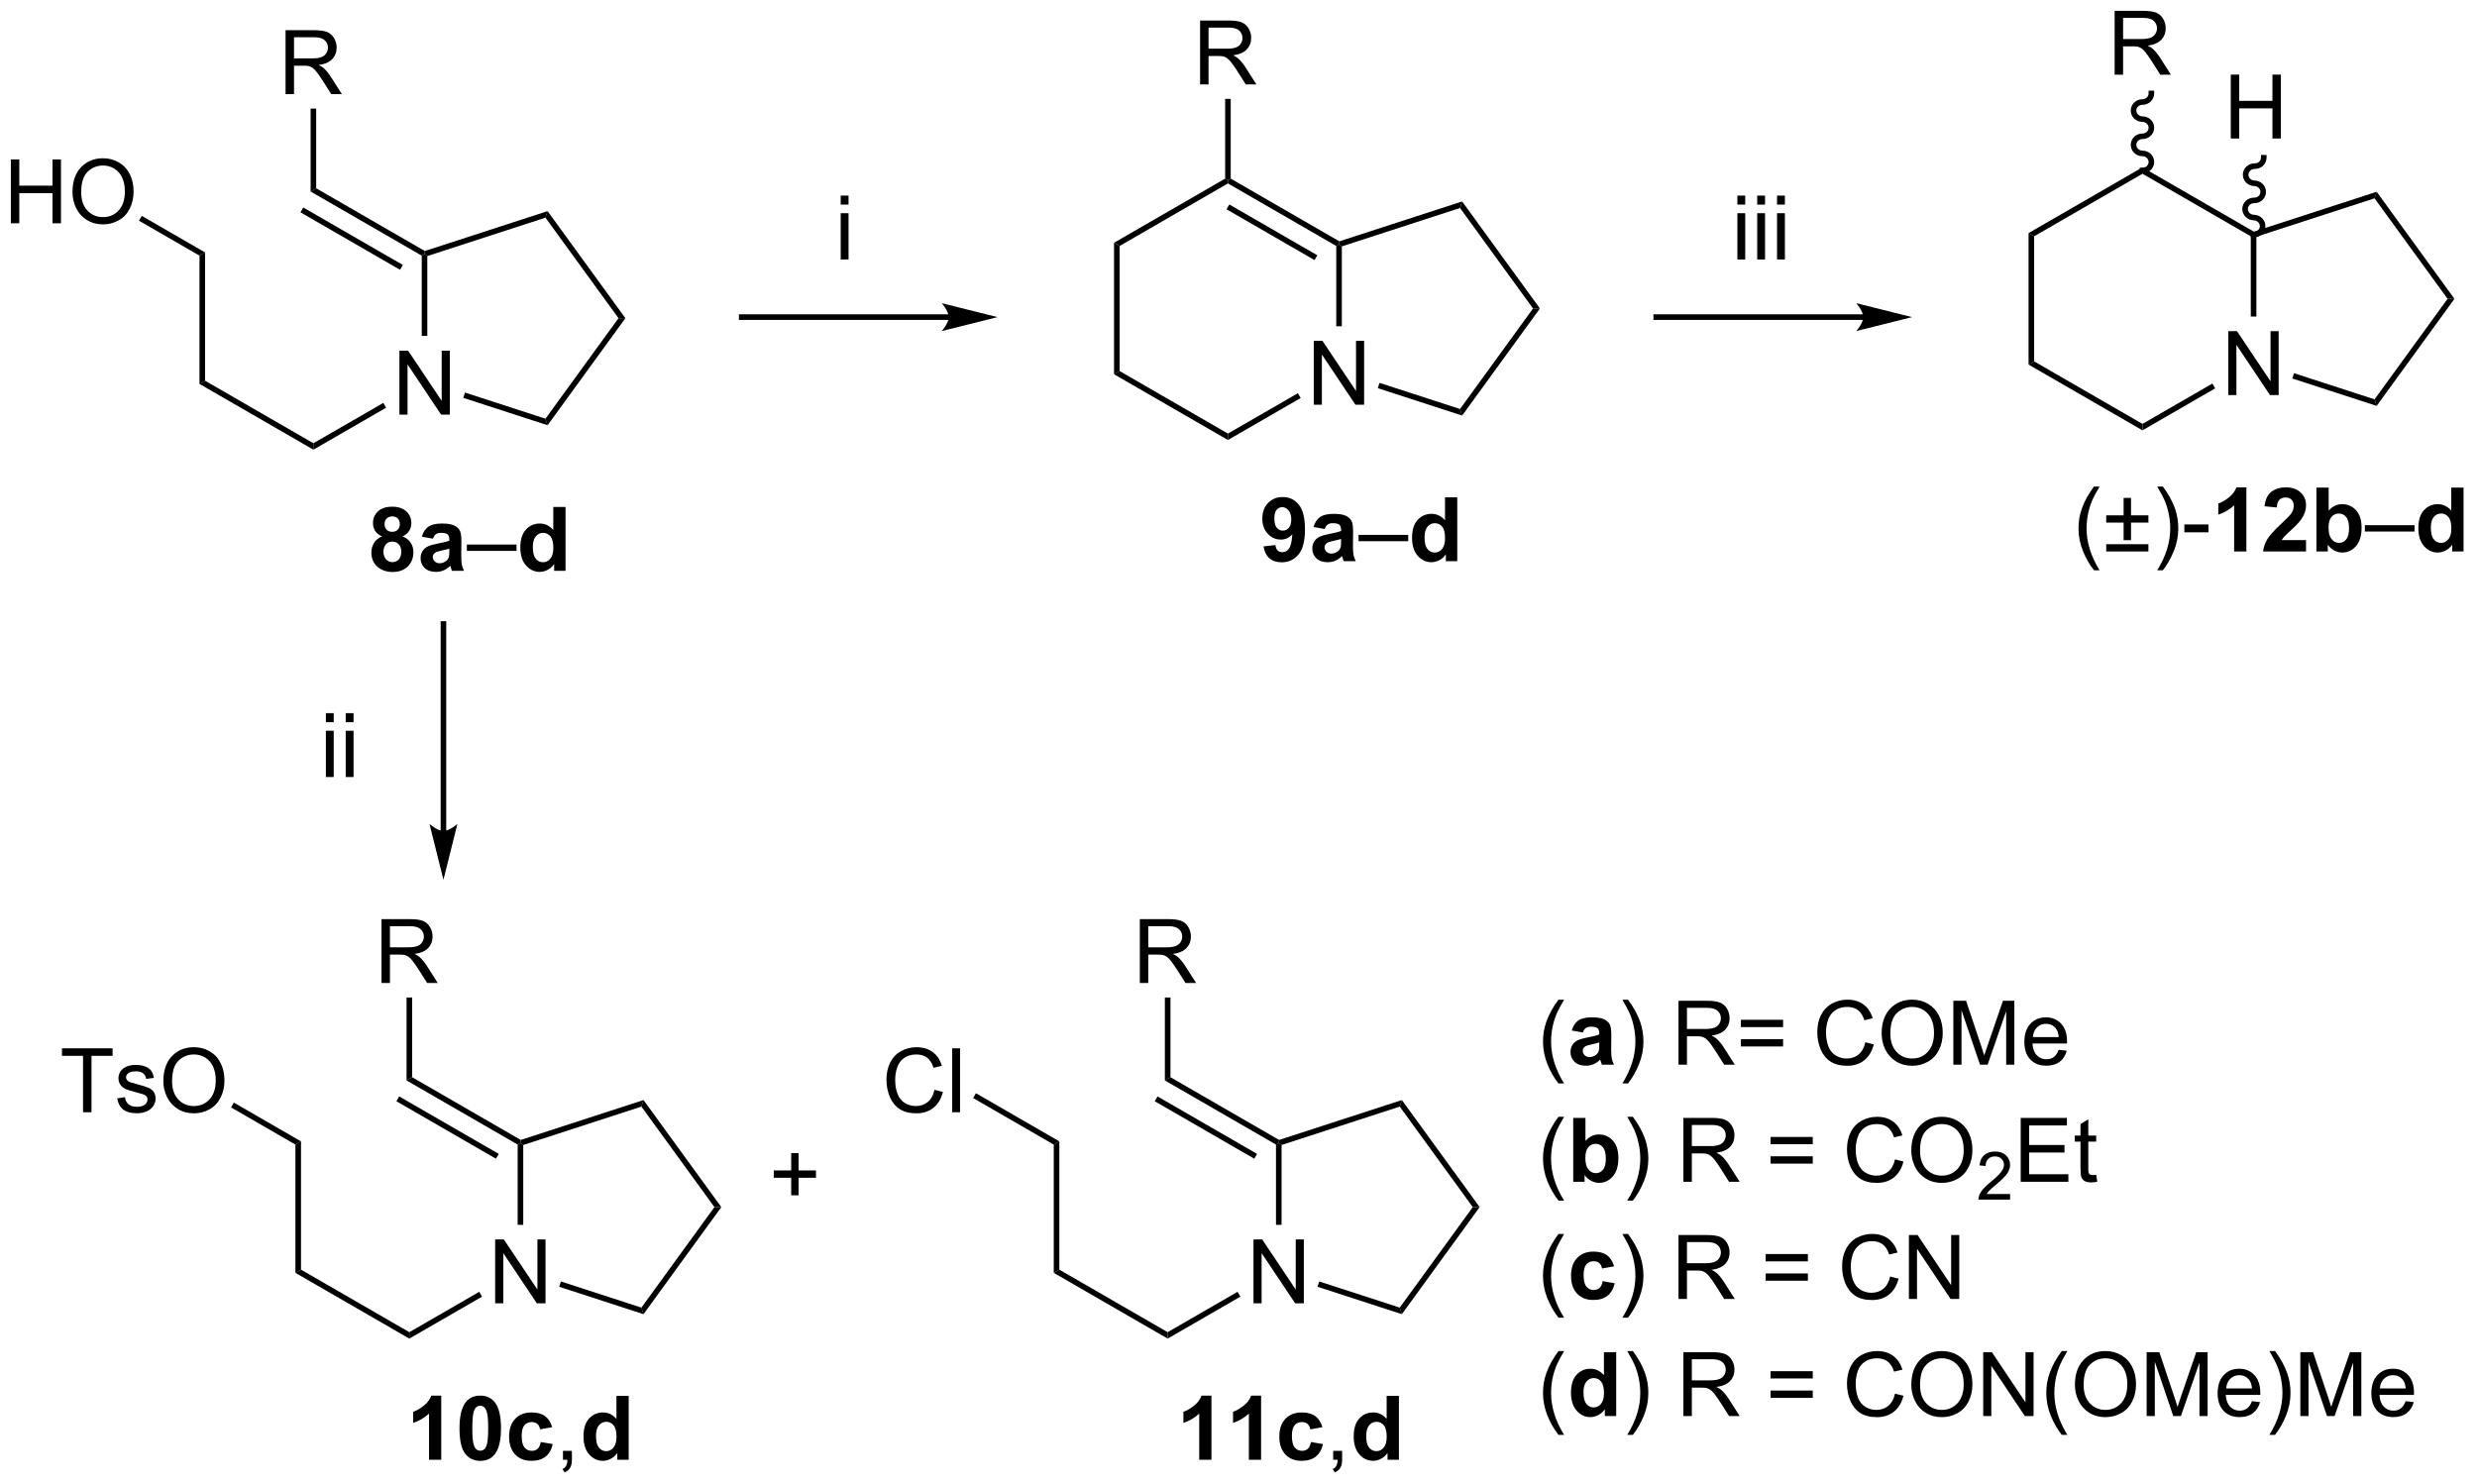 <?xml version="1.0" encoding="UTF-8"?>
<!DOCTYPE svg PUBLIC '-//W3C//DTD SVG 1.0//EN'
          'http://www.w3.org/TR/2001/REC-SVG-20010904/DTD/svg10.dtd'>
<svg stroke-dasharray="none" shape-rendering="auto" xmlns="http://www.w3.org/2000/svg" font-family="'Dialog'" text-rendering="auto" width="609" fill-opacity="1" color-interpolation="auto" color-rendering="auto" preserveAspectRatio="xMidYMid meet" font-size="12px" viewBox="0 0 609 365" fill="black" xmlns:xlink="http://www.w3.org/1999/xlink" stroke="black" image-rendering="auto" stroke-miterlimit="10" stroke-linecap="square" stroke-linejoin="miter" font-style="normal" stroke-width="1" height="365" stroke-dashoffset="0" font-weight="normal" stroke-opacity="1"
><!--Generated by the Batik Graphics2D SVG Generator--><defs id="genericDefs"
  /><g
  ><defs id="defs1"
    ><clipPath clipPathUnits="userSpaceOnUse" id="clipPath1"
      ><path d="M2.286 1.596 L230.415 1.596 L230.415 138.366 L2.286 138.366 L2.286 1.596 Z"
      /></clipPath
      ><clipPath clipPathUnits="userSpaceOnUse" id="clipPath2"
      ><path d="M0.247 6.165 L0.247 139.132 L222.033 139.132 L222.033 6.165 Z"
      /></clipPath
    ></defs
    ><g transform="scale(2.667,2.667) translate(-2.286,-1.596) matrix(1.029,0,0,1.029,2.031,-4.746)"
    ><path d="M36.032 43.314 L36.032 37.587 L36.811 37.587 L39.818 42.082 L39.818 37.587 L40.545 37.587 L40.545 43.314 L39.766 43.314 L36.758 38.814 L36.758 43.314 L36.032 43.314 Z" stroke="none" clip-path="url(#clipPath2)"
    /></g
    ><g transform="matrix(2.743,0,0,2.743,-0.678,-16.911)"
    ><path d="M38.048 29.083 L38.298 28.939 L38.548 29.12 L38.548 36.279 L38.048 36.279 Z" stroke="none" clip-path="url(#clipPath2)"
    /></g
    ><g transform="matrix(2.743,0,0,2.743,-0.678,-16.911)"
    ><path d="M41.77 41.83 L41.925 41.355 L49.139 43.699 L49.33 44.286 Z" stroke="none" clip-path="url(#clipPath2)"
    /></g
    ><g transform="matrix(2.743,0,0,2.743,-0.678,-16.911)"
    ><path d="M49.33 44.286 L49.139 43.699 L55.685 34.689 L56.303 34.689 Z" stroke="none" clip-path="url(#clipPath2)"
    /></g
    ><g transform="matrix(2.743,0,0,2.743,-0.678,-16.911)"
    ><path d="M56.303 34.689 L55.685 34.689 L49.139 25.679 L49.33 25.091 Z" stroke="none" clip-path="url(#clipPath2)"
    /></g
    ><g transform="matrix(2.743,0,0,2.743,-0.678,-16.911)"
    ><path d="M49.33 25.091 L49.139 25.679 L38.548 29.12 L38.298 28.939 L38.326 28.667 Z" stroke="none" clip-path="url(#clipPath2)"
    /></g
    ><g transform="matrix(2.743,0,0,2.743,-0.678,-16.911)"
    ><path d="M38.326 28.667 L38.298 28.939 L38.048 29.083 L28.088 23.333 L28.588 23.044 ZM36.353 29.917 L27.428 24.765 L27.178 25.198 L36.103 30.351 Z" stroke="none" clip-path="url(#clipPath2)"
    /></g
    ><g transform="matrix(2.743,0,0,2.743,-0.678,-16.911)"
    ><path d="M18.129 29.083 L18.629 28.794 L18.629 40.294 L18.129 40.583 Z" stroke="none" clip-path="url(#clipPath2)"
    /></g
    ><g transform="matrix(2.743,0,0,2.743,-0.678,-16.911)"
    ><path d="M18.129 40.583 L18.629 40.294 L28.338 45.9 L28.338 46.477 Z" stroke="none" clip-path="url(#clipPath2)"
    /></g
    ><g transform="matrix(2.743,0,0,2.743,-0.678,-16.911)"
    ><path d="M28.338 46.477 L28.338 45.9 L34.607 42.281 L34.857 42.714 Z" stroke="none" clip-path="url(#clipPath2)"
    /></g
    ><g transform="matrix(2.743,0,0,2.743,-0.678,-16.911)"
    ><path d="M25.843 14.599 L25.843 8.872 L28.383 8.872 Q29.148 8.872 29.547 9.026 Q29.945 9.18 30.182 9.57 Q30.422 9.961 30.422 10.435 Q30.422 11.044 30.026 11.463 Q29.633 11.88 28.807 11.992 Q29.109 12.138 29.265 12.278 Q29.596 12.583 29.893 13.039 L30.89 14.599 L29.937 14.599 L29.179 13.406 Q28.846 12.89 28.63 12.617 Q28.416 12.344 28.247 12.234 Q28.078 12.125 27.901 12.083 Q27.773 12.055 27.479 12.055 L26.601 12.055 L26.601 14.599 L25.843 14.599 ZM26.601 11.398 L28.229 11.398 Q28.75 11.398 29.041 11.291 Q29.336 11.185 29.487 10.948 Q29.64 10.711 29.64 10.435 Q29.64 10.028 29.343 9.768 Q29.049 9.505 28.414 9.505 L26.601 9.505 L26.601 11.398 Z" stroke="none" clip-path="url(#clipPath2)"
    /></g
    ><g transform="matrix(2.743,0,0,2.743,-0.678,-16.911)"
    ><path d="M28.588 23.044 L28.088 23.333 L28.088 15.899 L28.588 15.899 Z" stroke="none" clip-path="url(#clipPath2)"
    /></g
    ><g transform="matrix(2.743,0,0,2.743,-0.678,-16.911)"
    ><path d="M1.22 26.181 L1.22 20.455 L1.977 20.455 L1.977 22.806 L4.954 22.806 L4.954 20.455 L5.712 20.455 L5.712 26.181 L4.954 26.181 L4.954 23.481 L1.977 23.481 L1.977 26.181 L1.22 26.181 ZM6.744 23.392 Q6.744 21.965 7.51 21.16 Q8.275 20.353 9.486 20.353 Q10.278 20.353 10.914 20.733 Q11.552 21.111 11.885 21.788 Q12.221 22.465 12.221 23.325 Q12.221 24.197 11.869 24.884 Q11.518 25.572 10.872 25.926 Q10.229 26.28 9.481 26.28 Q8.674 26.28 8.036 25.89 Q7.401 25.496 7.072 24.822 Q6.744 24.145 6.744 23.392 ZM7.526 23.403 Q7.526 24.439 8.08 25.035 Q8.637 25.629 9.479 25.629 Q10.333 25.629 10.885 25.028 Q11.44 24.426 11.44 23.322 Q11.44 22.621 11.203 22.101 Q10.966 21.58 10.51 21.293 Q10.057 21.004 9.489 21.004 Q8.684 21.004 8.104 21.559 Q7.526 22.111 7.526 23.403 Z" stroke="none" clip-path="url(#clipPath2)"
    /></g
    ><g transform="matrix(2.743,0,0,2.743,-0.678,-16.911)"
    ><path d="M18.629 28.794 L18.129 29.083 L12.705 25.951 L12.955 25.518 Z" stroke="none" clip-path="url(#clipPath2)"
    /></g
    ><g transform="matrix(2.743,0,0,2.743,-0.678,-16.911)"
    ><path d="M118.004 42.446 L118.004 36.72 L118.782 36.72 L121.79 41.215 L121.79 36.72 L122.517 36.72 L122.517 42.446 L121.738 42.446 L118.73 37.946 L118.73 42.446 L118.004 42.446 Z" stroke="none" clip-path="url(#clipPath2)"
    /></g
    ><g transform="matrix(2.743,0,0,2.743,-0.678,-16.911)"
    ><path d="M120.019 28.216 L120.269 28.071 L120.519 28.253 L120.519 35.412 L120.019 35.412 Z" stroke="none" clip-path="url(#clipPath2)"
    /></g
    ><g transform="matrix(2.743,0,0,2.743,-0.678,-16.911)"
    ><path d="M123.742 40.963 L123.897 40.487 L131.111 42.831 L131.302 43.419 Z" stroke="none" clip-path="url(#clipPath2)"
    /></g
    ><g transform="matrix(2.743,0,0,2.743,-0.678,-16.911)"
    ><path d="M131.302 43.419 L131.111 42.831 L137.657 33.821 L138.275 33.821 Z" stroke="none" clip-path="url(#clipPath2)"
    /></g
    ><g transform="matrix(2.743,0,0,2.743,-0.678,-16.911)"
    ><path d="M138.275 33.821 L137.657 33.821 L131.111 24.812 L131.302 24.224 Z" stroke="none" clip-path="url(#clipPath2)"
    /></g
    ><g transform="matrix(2.743,0,0,2.743,-0.678,-16.911)"
    ><path d="M131.302 24.224 L131.111 24.812 L120.519 28.253 L120.269 28.071 L120.298 27.799 Z" stroke="none" clip-path="url(#clipPath2)"
    /></g
    ><g transform="matrix(2.743,0,0,2.743,-0.678,-16.911)"
    ><path d="M120.298 27.799 L120.269 28.071 L120.019 28.216 L110.31 22.61 L110.31 22.321 L110.56 22.177 ZM118.324 29.05 L110.435 24.495 L110.185 24.928 L118.074 29.483 Z" stroke="none" clip-path="url(#clipPath2)"
    /></g
    ><g transform="matrix(2.743,0,0,2.743,-0.678,-16.911)"
    ><path d="M100.101 27.927 L100.601 28.216 L100.601 39.427 L100.101 39.716 Z" stroke="none" clip-path="url(#clipPath2)"
    /></g
    ><g transform="matrix(2.743,0,0,2.743,-0.678,-16.911)"
    ><path d="M100.101 39.716 L100.601 39.427 L110.31 45.033 L110.31 45.61 Z" stroke="none" clip-path="url(#clipPath2)"
    /></g
    ><g transform="matrix(2.743,0,0,2.743,-0.678,-16.911)"
    ><path d="M110.31 45.61 L110.31 45.033 L116.579 41.413 L116.829 41.846 Z" stroke="none" clip-path="url(#clipPath2)"
    /></g
    ><g transform="matrix(2.743,0,0,2.743,-0.678,-16.911)"
    ><path d="M107.815 13.731 L107.815 8.005 L110.354 8.005 Q111.12 8.005 111.518 8.158 Q111.917 8.312 112.154 8.703 Q112.393 9.093 112.393 9.567 Q112.393 10.177 111.998 10.596 Q111.604 11.013 110.779 11.124 Q111.081 11.27 111.237 11.411 Q111.568 11.716 111.865 12.171 L112.862 13.731 L111.909 13.731 L111.151 12.539 Q110.818 12.023 110.602 11.749 Q110.388 11.476 110.219 11.367 Q110.05 11.257 109.873 11.216 Q109.745 11.187 109.451 11.187 L108.573 11.187 L108.573 13.731 L107.815 13.731 ZM108.573 10.531 L110.201 10.531 Q110.722 10.531 111.013 10.424 Q111.307 10.317 111.458 10.08 Q111.612 9.843 111.612 9.567 Q111.612 9.161 111.315 8.901 Q111.021 8.638 110.385 8.638 L108.573 8.638 L108.573 10.531 Z" stroke="none" clip-path="url(#clipPath2)"
    /></g
    ><g transform="matrix(2.743,0,0,2.743,-0.678,-16.911)"
    ><path d="M110.56 22.177 L110.31 22.321 L110.06 22.177 L110.06 15.031 L110.56 15.031 Z" stroke="none" clip-path="url(#clipPath2)"
    /></g
    ><g transform="matrix(2.743,0,0,2.743,-0.678,-16.911)"
    ><path d="M100.601 28.216 L100.101 27.927 L110.06 22.177 L110.31 22.321 L110.31 22.61 Z" stroke="none" clip-path="url(#clipPath2)"
    /></g
    ><g transform="matrix(2.743,0,0,2.743,-0.678,-16.911)"
    ><path d="M199.975 41.579 L199.975 35.852 L200.754 35.852 L203.762 40.347 L203.762 35.852 L204.488 35.852 L204.488 41.579 L203.71 41.579 L200.702 37.079 L200.702 41.579 L199.975 41.579 Z" stroke="none" clip-path="url(#clipPath2)"
    /></g
    ><g transform="matrix(2.743,0,0,2.743,-0.678,-16.911)"
    ><path d="M201.991 27.348 L202.241 27.204 L202.491 27.386 L202.491 34.545 L201.991 34.545 Z" stroke="none" clip-path="url(#clipPath2)"
    /></g
    ><g transform="matrix(2.743,0,0,2.743,-0.678,-16.911)"
    ><path d="M205.714 40.095 L205.868 39.62 L213.083 41.964 L213.274 42.552 Z" stroke="none" clip-path="url(#clipPath2)"
    /></g
    ><g transform="matrix(2.743,0,0,2.743,-0.678,-16.911)"
    ><path d="M213.274 42.552 L213.083 41.964 L219.629 32.954 L220.247 32.954 Z" stroke="none" clip-path="url(#clipPath2)"
    /></g
    ><g transform="matrix(2.743,0,0,2.743,-0.678,-16.911)"
    ><path d="M220.247 32.954 L219.629 32.954 L213.083 23.944 L213.274 23.356 Z" stroke="none" clip-path="url(#clipPath2)"
    /></g
    ><g transform="matrix(2.743,0,0,2.743,-0.678,-16.911)"
    ><path d="M213.274 23.356 L213.083 23.944 L202.491 27.386 L202.241 27.204 L202.269 26.932 Z" stroke="none" clip-path="url(#clipPath2)"
    /></g
    ><g transform="matrix(2.743,0,0,2.743,-0.678,-16.911)"
    ><path d="M202.269 26.932 L202.241 27.204 L201.991 27.348 L192.282 21.743 L192.282 21.165 Z" stroke="none" clip-path="url(#clipPath2)"
    /></g
    ><g transform="matrix(2.743,0,0,2.743,-0.678,-16.911)"
    ><path d="M182.072 27.06 L182.572 27.348 L182.572 38.56 L182.072 38.848 Z" stroke="none" clip-path="url(#clipPath2)"
    /></g
    ><g transform="matrix(2.743,0,0,2.743,-0.678,-16.911)"
    ><path d="M182.072 38.848 L182.572 38.56 L192.282 44.165 L192.282 44.743 Z" stroke="none" clip-path="url(#clipPath2)"
    /></g
    ><g transform="matrix(2.743,0,0,2.743,-0.678,-16.911)"
    ><path d="M192.282 44.743 L192.282 44.165 L198.55 40.546 L198.8 40.979 Z" stroke="none" clip-path="url(#clipPath2)"
    /></g
    ><g transform="matrix(2.743,0,0,2.743,-0.678,-16.911)"
    ><path d="M182.572 27.348 L182.072 27.06 L192.282 21.165 L192.282 21.743 Z" stroke="none" clip-path="url(#clipPath2)"
    /></g
    ><g transform="matrix(2.743,0,0,2.743,-0.678,-16.911)"
    ><path d="M200.197 18.581 L200.197 12.854 L200.955 12.854 L200.955 15.206 L203.931 15.206 L203.931 12.854 L204.689 12.854 L204.689 18.581 L203.931 18.581 L203.931 15.88 L200.955 15.88 L200.955 18.581 L200.197 18.581 Z" stroke="none" clip-path="url(#clipPath2)"
    /></g
    ><g transform="matrix(2.743,0,0,2.743,-0.678,-16.911)"
    ><path d="M202.237 27.454 C202.816 27.464 203.294 27.016 203.303 26.454 C203.313 25.891 202.85 25.428 202.27 25.418 C201.967 25.413 201.724 25.177 201.729 24.891 C201.734 24.605 201.984 24.377 202.287 24.382 C202.867 24.392 203.345 23.944 203.354 23.382 C203.364 22.82 202.901 22.356 202.321 22.347 C202.018 22.342 201.775 22.106 201.78 21.82 C201.785 21.534 202.035 21.306 202.338 21.311 C202.918 21.32 203.396 20.873 203.405 20.31 L203.409 20.061 L202.909 20.052 L202.905 20.302 C202.9 20.588 202.65 20.816 202.347 20.811 C201.767 20.801 201.289 21.249 201.28 21.811 C201.271 22.373 201.733 22.837 202.313 22.847 C202.617 22.852 202.859 23.087 202.854 23.374 C202.85 23.66 202.6 23.887 202.296 23.883 C201.716 23.873 201.238 24.321 201.229 24.883 C201.22 25.445 201.682 25.909 202.262 25.918 C202.566 25.923 202.808 26.159 202.804 26.445 C202.799 26.731 202.549 26.959 202.245 26.954 L201.995 26.95 L201.987 27.45 L202.237 27.454 Z" stroke="none" clip-path="url(#clipPath2)"
    /></g
    ><g transform="matrix(2.743,0,0,2.743,-0.678,-16.911)"
    ><path d="M187.936 57.289 Q187.353 56.555 186.949 55.57 Q186.548 54.583 186.548 53.529 Q186.548 52.599 186.85 51.747 Q187.202 50.76 187.936 49.779 L188.439 49.779 Q187.967 50.591 187.814 50.94 Q187.577 51.479 187.439 52.065 Q187.272 52.794 187.272 53.534 Q187.272 55.411 188.439 57.289 L187.936 57.289 ZM190.592 54.589 L190.592 53.013 L189.032 53.013 L189.032 52.362 L190.592 52.362 L190.592 50.802 L191.256 50.802 L191.256 52.362 L192.814 52.362 L192.814 53.013 L191.256 53.013 L191.256 54.589 L190.592 54.589 ZM192.814 55.604 L189.032 55.604 L189.032 54.948 L192.814 54.948 L192.814 55.604 ZM194.108 57.289 L193.603 57.289 Q194.772 55.411 194.772 53.534 Q194.772 52.799 194.603 52.075 Q194.47 51.489 194.233 50.95 Q194.079 50.599 193.603 49.779 L194.108 49.779 Q194.842 50.76 195.194 51.747 Q195.493 52.599 195.493 53.529 Q195.493 54.583 195.09 55.57 Q194.686 56.555 194.108 57.289 ZM196.038 53.885 L196.038 53.177 L198.196 53.177 L198.196 53.885 L196.038 53.885 Z" stroke="none" clip-path="url(#clipPath2)"
    /></g
    ><g transform="matrix(2.743,0,0,2.743,-0.678,-16.911)"
    ><path d="M201.595 55.604 L200.499 55.604 L200.499 51.466 Q199.897 52.029 199.079 52.299 L199.079 51.302 Q199.509 51.161 200.012 50.771 Q200.517 50.377 200.704 49.854 L201.595 49.854 L201.595 55.604 ZM206.942 54.583 L206.942 55.604 L203.096 55.604 Q203.159 55.026 203.471 54.508 Q203.784 53.989 204.706 53.135 Q205.448 52.443 205.614 52.198 Q205.841 51.857 205.841 51.526 Q205.841 51.159 205.643 50.961 Q205.448 50.763 205.099 50.763 Q204.755 50.763 204.552 50.971 Q204.349 51.177 204.317 51.659 L203.224 51.549 Q203.323 50.643 203.838 50.25 Q204.354 49.854 205.127 49.854 Q205.974 49.854 206.458 50.312 Q206.942 50.768 206.942 51.448 Q206.942 51.833 206.804 52.185 Q206.666 52.534 206.364 52.917 Q206.166 53.169 205.646 53.646 Q205.127 54.122 204.987 54.279 Q204.849 54.435 204.763 54.583 L206.942 54.583 ZM207.874 55.604 L207.874 49.877 L208.97 49.877 L208.97 51.94 Q209.478 51.362 210.173 51.362 Q210.931 51.362 211.426 51.911 Q211.923 52.458 211.923 53.487 Q211.923 54.549 211.418 55.125 Q210.912 55.698 210.189 55.698 Q209.834 55.698 209.488 55.521 Q209.142 55.341 208.892 54.995 L208.892 55.604 L207.874 55.604 ZM208.962 53.44 Q208.962 54.083 209.165 54.393 Q209.452 54.831 209.923 54.831 Q210.287 54.831 210.543 54.521 Q210.798 54.208 210.798 53.542 Q210.798 52.831 210.54 52.516 Q210.282 52.2 209.881 52.2 Q209.486 52.2 209.222 52.508 Q208.962 52.815 208.962 53.44 Z" stroke="none" clip-path="url(#clipPath2)"
    /></g
    ><g transform="matrix(2.743,0,0,2.743,-0.678,-16.911)"
    ><path d="M212.216 53.815 L212.216 53.247 L216.667 53.247 L216.667 53.815 L212.216 53.815 Z" stroke="none" clip-path="url(#clipPath2)"
    /></g
    ><g transform="matrix(2.743,0,0,2.743,-0.678,-16.911)"
    ><path d="M221.061 55.604 L220.04 55.604 L220.04 54.995 Q219.788 55.349 219.441 55.523 Q219.095 55.698 218.743 55.698 Q218.03 55.698 217.519 55.122 Q217.009 54.544 217.009 53.513 Q217.009 52.458 217.504 51.911 Q218.001 51.362 218.759 51.362 Q219.454 51.362 219.962 51.94 L219.962 49.877 L221.061 49.877 L221.061 55.604 ZM218.131 53.44 Q218.131 54.104 218.314 54.401 Q218.579 54.831 219.056 54.831 Q219.436 54.831 219.702 54.508 Q219.967 54.185 219.967 53.544 Q219.967 52.831 219.709 52.516 Q219.452 52.2 219.048 52.2 Q218.657 52.2 218.394 52.513 Q218.131 52.823 218.131 53.44 Z" stroke="none" clip-path="url(#clipPath2)"
    /></g
    ><g transform="matrix(2.743,0,0,2.743,-0.678,-16.911)"
    ><path d="M113.501 55.146 L114.564 55.029 Q114.603 55.354 114.767 55.511 Q114.931 55.667 115.199 55.667 Q115.541 55.667 115.778 55.354 Q116.017 55.042 116.082 54.057 Q115.668 54.537 115.048 54.537 Q114.371 54.537 113.882 54.016 Q113.392 53.495 113.392 52.659 Q113.392 51.787 113.908 51.255 Q114.426 50.721 115.228 50.721 Q116.098 50.721 116.655 51.396 Q117.215 52.068 117.215 53.612 Q117.215 55.182 116.632 55.878 Q116.051 56.573 115.119 56.573 Q114.447 56.573 114.033 56.216 Q113.619 55.857 113.501 55.146 ZM115.986 52.748 Q115.986 52.216 115.741 51.925 Q115.496 51.63 115.176 51.63 Q114.871 51.63 114.671 51.873 Q114.47 52.112 114.47 52.659 Q114.47 53.214 114.689 53.474 Q114.908 53.732 115.236 53.732 Q115.551 53.732 115.767 53.482 Q115.986 53.232 115.986 52.748 ZM118.982 53.589 L117.985 53.409 Q118.154 52.807 118.563 52.518 Q118.974 52.229 119.781 52.229 Q120.516 52.229 120.875 52.404 Q121.235 52.576 121.38 52.844 Q121.529 53.112 121.529 53.826 L121.516 55.107 Q121.516 55.654 121.568 55.914 Q121.623 56.175 121.766 56.471 L120.68 56.471 Q120.638 56.362 120.576 56.146 Q120.547 56.05 120.537 56.018 Q120.255 56.292 119.935 56.43 Q119.615 56.565 119.25 56.565 Q118.61 56.565 118.24 56.219 Q117.873 55.87 117.873 55.339 Q117.873 54.987 118.039 54.711 Q118.209 54.435 118.511 54.289 Q118.813 54.143 119.383 54.034 Q120.154 53.888 120.451 53.763 L120.451 53.654 Q120.451 53.339 120.294 53.203 Q120.138 53.068 119.703 53.068 Q119.412 53.068 119.248 53.185 Q119.084 53.3 118.982 53.589 ZM120.451 54.479 Q120.24 54.55 119.781 54.649 Q119.326 54.745 119.185 54.839 Q118.969 54.99 118.969 55.224 Q118.969 55.456 119.141 55.625 Q119.313 55.792 119.578 55.792 Q119.875 55.792 120.146 55.596 Q120.344 55.448 120.406 55.232 Q120.451 55.091 120.451 54.698 L120.451 54.479 Z" stroke="none" clip-path="url(#clipPath2)"
    /></g
    ><g transform="matrix(2.743,0,0,2.743,-0.678,-16.911)"
    ><path d="M122.02 54.682 L122.02 54.115 L126.47 54.115 L126.47 54.682 L122.02 54.682 Z" stroke="none" clip-path="url(#clipPath2)"
    /></g
    ><g transform="matrix(2.743,0,0,2.743,-0.678,-16.911)"
    ><path d="M130.865 56.471 L129.844 56.471 L129.844 55.862 Q129.591 56.216 129.245 56.391 Q128.899 56.565 128.547 56.565 Q127.834 56.565 127.323 55.99 Q126.813 55.412 126.813 54.38 Q126.813 53.326 127.308 52.779 Q127.805 52.229 128.563 52.229 Q129.258 52.229 129.766 52.807 L129.766 50.745 L130.865 50.745 L130.865 56.471 ZM127.935 54.307 Q127.935 54.971 128.117 55.268 Q128.383 55.698 128.86 55.698 Q129.24 55.698 129.505 55.375 Q129.771 55.052 129.771 54.412 Q129.771 53.698 129.513 53.383 Q129.255 53.068 128.852 53.068 Q128.461 53.068 128.198 53.38 Q127.935 53.69 127.935 54.307 Z" stroke="none" clip-path="url(#clipPath2)"
    /></g
    ><g transform="matrix(2.743,0,0,2.743,-0.678,-16.911)"
    ><path d="M34.491 54.248 Q34.066 54.068 33.871 53.756 Q33.678 53.441 33.678 53.066 Q33.678 52.425 34.126 52.008 Q34.574 51.589 35.397 51.589 Q36.215 51.589 36.665 52.008 Q37.116 52.425 37.116 53.066 Q37.116 53.464 36.908 53.774 Q36.702 54.084 36.327 54.248 Q36.803 54.441 37.051 54.808 Q37.301 55.175 37.301 55.654 Q37.301 56.448 36.793 56.946 Q36.288 57.441 35.449 57.441 Q34.668 57.441 34.147 57.029 Q33.535 56.545 33.535 55.701 Q33.535 55.237 33.764 54.849 Q33.996 54.459 34.491 54.248 ZM34.718 53.144 Q34.718 53.472 34.902 53.657 Q35.09 53.839 35.397 53.839 Q35.71 53.839 35.897 53.654 Q36.085 53.467 36.085 53.138 Q36.085 52.831 35.9 52.646 Q35.715 52.459 35.41 52.459 Q35.093 52.459 34.905 52.646 Q34.718 52.834 34.718 53.144 ZM34.616 55.597 Q34.616 56.05 34.848 56.305 Q35.082 56.558 35.428 56.558 Q35.77 56.558 35.991 56.313 Q36.215 56.068 36.215 55.607 Q36.215 55.206 35.988 54.961 Q35.762 54.717 35.413 54.717 Q35.012 54.717 34.814 54.995 Q34.616 55.271 34.616 55.597 ZM39.055 54.456 L38.057 54.276 Q38.227 53.675 38.636 53.386 Q39.047 53.097 39.854 53.097 Q40.589 53.097 40.948 53.271 Q41.307 53.443 41.453 53.711 Q41.602 53.98 41.602 54.693 L41.589 55.974 Q41.589 56.521 41.641 56.782 Q41.695 57.042 41.839 57.339 L40.753 57.339 Q40.711 57.23 40.648 57.013 Q40.62 56.917 40.609 56.886 Q40.328 57.159 40.008 57.297 Q39.688 57.433 39.323 57.433 Q38.682 57.433 38.313 57.086 Q37.945 56.737 37.945 56.206 Q37.945 55.855 38.112 55.578 Q38.281 55.302 38.583 55.157 Q38.886 55.011 39.456 54.901 Q40.227 54.756 40.523 54.631 L40.523 54.521 Q40.523 54.206 40.367 54.071 Q40.211 53.935 39.776 53.935 Q39.484 53.935 39.32 54.052 Q39.156 54.167 39.055 54.456 ZM40.523 55.347 Q40.313 55.417 39.854 55.516 Q39.398 55.612 39.258 55.706 Q39.042 55.857 39.042 56.092 Q39.042 56.323 39.214 56.492 Q39.386 56.659 39.651 56.659 Q39.948 56.659 40.219 56.464 Q40.417 56.316 40.479 56.099 Q40.523 55.959 40.523 55.566 L40.523 55.347 Z" stroke="none" clip-path="url(#clipPath2)"
    /></g
    ><g transform="matrix(2.743,0,0,2.743,-0.678,-16.911)"
    ><path d="M42.093 55.55 L42.093 54.982 L46.543 54.982 L46.543 55.55 L42.093 55.55 Z" stroke="none" clip-path="url(#clipPath2)"
    /></g
    ><g transform="matrix(2.743,0,0,2.743,-0.678,-16.911)"
    ><path d="M50.938 57.339 L49.917 57.339 L49.917 56.73 Q49.664 57.084 49.318 57.258 Q48.971 57.433 48.62 57.433 Q47.906 57.433 47.396 56.857 Q46.886 56.279 46.886 55.248 Q46.886 54.193 47.38 53.646 Q47.878 53.097 48.636 53.097 Q49.331 53.097 49.839 53.675 L49.839 51.612 L50.938 51.612 L50.938 57.339 ZM48.008 55.175 Q48.008 55.839 48.19 56.136 Q48.456 56.566 48.932 56.566 Q49.313 56.566 49.578 56.242 Q49.844 55.92 49.844 55.279 Q49.844 54.566 49.586 54.25 Q49.328 53.935 48.925 53.935 Q48.534 53.935 48.271 54.248 Q48.008 54.558 48.008 55.175 Z" stroke="none" clip-path="url(#clipPath2)"
    /></g
    ><g transform="matrix(2.743,0,0,2.743,-0.678,-16.911)"
    ><path d="M155.973 24.507 L155.973 23.7 L156.676 23.7 L156.676 24.507 L155.973 24.507 ZM155.973 29.426 L155.973 25.278 L156.676 25.278 L156.676 29.426 L155.973 29.426 ZM157.75 24.507 L157.75 23.7 L158.453 23.7 L158.453 24.507 L157.75 24.507 ZM157.75 29.426 L157.75 25.278 L158.453 25.278 L158.453 29.426 L157.75 29.426 ZM159.528 24.507 L159.528 23.7 L160.231 23.7 L160.231 24.507 L159.528 24.507 ZM159.528 29.426 L159.528 25.278 L160.231 25.278 L160.231 29.426 L159.528 29.426 Z" stroke="none" clip-path="url(#clipPath2)"
    /></g
    ><g transform="matrix(2.743,0,0,2.743,-0.678,-16.911)"
    ><path d="M167.254 34.343 L148.701 34.343 L148.451 34.343 L148.451 34.843 L148.701 34.843 L167.254 34.843 L167.504 34.843 L167.504 34.343 L167.254 34.343 ZM171.629 34.593 L166.629 33.343 C166.629 33.343 167.254 34.046 167.254 34.593 C167.254 35.14 166.629 35.843 166.629 35.843 Z" stroke="none" clip-path="url(#clipPath2)"
    /></g
    ><g transform="matrix(2.743,0,0,2.743,-0.678,-16.911)"
    ><path d="M75.601 24.507 L75.601 23.7 L76.304 23.7 L76.304 24.507 L75.601 24.507 ZM75.601 29.426 L75.601 25.278 L76.304 25.278 L76.304 29.426 L75.601 29.426 Z" stroke="none" clip-path="url(#clipPath2)"
    /></g
    ><g transform="matrix(2.743,0,0,2.743,-0.678,-16.911)"
    ><path d="M85.283 34.343 L66.729 34.343 L66.479 34.343 L66.479 34.843 L66.729 34.843 L85.283 34.843 L85.533 34.843 L85.533 34.343 L85.283 34.343 ZM89.658 34.593 L84.658 33.343 C84.658 33.343 85.283 34.046 85.283 34.593 C85.283 35.14 84.658 35.843 84.658 35.843 Z" stroke="none" clip-path="url(#clipPath2)"
    /></g
    ><g transform="matrix(2.743,0,0,2.743,-0.678,-16.911)"
    ><path d="M189.787 12.864 L189.787 7.137 L192.326 7.137 Q193.091 7.137 193.49 7.291 Q193.888 7.445 194.125 7.835 Q194.365 8.226 194.365 8.7 Q194.365 9.309 193.969 9.729 Q193.576 10.145 192.75 10.257 Q193.052 10.403 193.209 10.544 Q193.539 10.848 193.836 11.304 L194.834 12.864 L193.881 12.864 L193.123 11.671 Q192.789 11.156 192.573 10.882 Q192.36 10.609 192.19 10.499 Q192.021 10.39 191.844 10.348 Q191.716 10.32 191.422 10.32 L190.545 10.32 L190.545 12.864 L189.787 12.864 ZM190.545 9.663 L192.172 9.663 Q192.693 9.663 192.985 9.557 Q193.279 9.45 193.43 9.213 Q193.584 8.976 193.584 8.7 Q193.584 8.294 193.287 8.033 Q192.993 7.77 192.357 7.77 L190.545 7.77 L190.545 9.663 Z" stroke="none" clip-path="url(#clipPath2)"
    /></g
    ><g transform="matrix(2.743,0,0,2.743,-0.678,-16.911)"
    ><path d="M192.282 21.704 C192.862 21.704 193.332 21.248 193.332 20.686 C193.332 20.124 192.862 19.668 192.282 19.668 C191.978 19.668 191.732 19.436 191.732 19.15 C191.732 18.864 191.978 18.632 192.282 18.632 C192.862 18.632 193.332 18.176 193.332 17.614 C193.332 17.052 192.862 16.596 192.282 16.596 C191.978 16.596 191.732 16.364 191.732 16.078 C191.732 15.792 191.978 15.56 192.282 15.56 C192.862 15.56 193.332 15.104 193.332 14.542 L193.332 14.292 L192.832 14.292 L192.832 14.542 C192.832 14.828 192.585 15.06 192.282 15.06 C191.702 15.06 191.232 15.516 191.232 16.078 C191.232 16.64 191.702 17.096 192.282 17.096 C192.585 17.096 192.832 17.328 192.832 17.614 C192.832 17.9 192.585 18.132 192.282 18.132 C191.702 18.132 191.232 18.588 191.232 19.15 C191.232 19.712 191.702 20.168 192.282 20.168 C192.585 20.168 192.832 20.4 192.832 20.686 C192.832 20.972 192.585 21.204 192.282 21.204 L192.032 21.204 L192.032 21.704 L192.282 21.704 Z" stroke="none" clip-path="url(#clipPath2)"
    /></g
    ><g transform="matrix(2.743,0,0,2.743,-0.678,-16.911)"
    ><path d="M139.938 103.293 Q139.355 102.558 138.951 101.574 Q138.55 100.587 138.55 99.532 Q138.55 98.603 138.852 97.751 Q139.204 96.764 139.938 95.782 L140.441 95.782 Q139.969 96.595 139.816 96.944 Q139.579 97.483 139.441 98.069 Q139.274 98.798 139.274 99.538 Q139.274 101.415 140.441 103.293 L139.938 103.293 Z" stroke="none" clip-path="url(#clipPath2)"
    /></g
    ><g transform="matrix(2.743,0,0,2.743,-0.678,-16.911)"
    ><path d="M142.126 98.725 L141.128 98.546 Q141.298 97.944 141.706 97.655 Q142.118 97.366 142.925 97.366 Q143.66 97.366 144.019 97.54 Q144.378 97.712 144.524 97.98 Q144.673 98.249 144.673 98.962 L144.66 100.243 Q144.66 100.79 144.712 101.051 Q144.766 101.311 144.91 101.608 L143.823 101.608 Q143.782 101.499 143.719 101.282 Q143.691 101.186 143.68 101.155 Q143.399 101.428 143.079 101.566 Q142.758 101.702 142.394 101.702 Q141.753 101.702 141.383 101.355 Q141.016 101.006 141.016 100.475 Q141.016 100.124 141.183 99.848 Q141.352 99.572 141.654 99.426 Q141.956 99.28 142.527 99.171 Q143.298 99.025 143.594 98.9 L143.594 98.79 Q143.594 98.475 143.438 98.34 Q143.282 98.204 142.847 98.204 Q142.555 98.204 142.391 98.322 Q142.227 98.436 142.126 98.725 ZM143.594 99.616 Q143.383 99.686 142.925 99.785 Q142.469 99.881 142.329 99.975 Q142.113 100.126 142.113 100.361 Q142.113 100.592 142.285 100.762 Q142.456 100.928 142.722 100.928 Q143.019 100.928 143.29 100.733 Q143.488 100.585 143.55 100.368 Q143.594 100.228 143.594 99.835 L143.594 99.616 Z" stroke="none" clip-path="url(#clipPath2)"
    /></g
    ><g transform="matrix(2.743,0,0,2.743,-0.678,-16.911)"
    ><path d="M146.169 103.293 L145.663 103.293 Q146.833 101.415 146.833 99.538 Q146.833 98.803 146.663 98.079 Q146.531 97.493 146.294 96.954 Q146.14 96.603 145.663 95.782 L146.169 95.782 Q146.903 96.764 147.255 97.751 Q147.554 98.603 147.554 99.532 Q147.554 100.587 147.15 101.574 Q146.747 102.558 146.169 103.293 ZM150.696 101.608 L150.696 95.881 L153.235 95.881 Q154.001 95.881 154.399 96.035 Q154.798 96.189 155.035 96.579 Q155.274 96.97 155.274 97.444 Q155.274 98.053 154.878 98.473 Q154.485 98.889 153.66 99.001 Q153.962 99.147 154.118 99.288 Q154.449 99.592 154.745 100.048 L155.743 101.608 L154.79 101.608 L154.032 100.415 Q153.699 99.9 153.482 99.626 Q153.269 99.353 153.1 99.243 Q152.93 99.134 152.753 99.092 Q152.626 99.064 152.331 99.064 L151.454 99.064 L151.454 101.608 L150.696 101.608 ZM151.454 98.407 L153.081 98.407 Q153.602 98.407 153.894 98.301 Q154.188 98.194 154.339 97.957 Q154.493 97.72 154.493 97.444 Q154.493 97.038 154.196 96.777 Q153.902 96.514 153.266 96.514 L151.454 96.514 L151.454 98.407 ZM160.07 98.241 L156.288 98.241 L156.288 97.585 L160.07 97.585 L160.07 98.241 ZM160.07 99.978 L156.288 99.978 L156.288 99.322 L160.07 99.322 L160.07 99.978 ZM167.441 99.6 L168.199 99.79 Q167.962 100.725 167.342 101.217 Q166.722 101.707 165.829 101.707 Q164.902 101.707 164.321 101.329 Q163.743 100.952 163.438 100.238 Q163.136 99.522 163.136 98.702 Q163.136 97.806 163.477 97.142 Q163.821 96.475 164.451 96.129 Q165.081 95.782 165.839 95.782 Q166.699 95.782 167.285 96.22 Q167.87 96.657 168.102 97.452 L167.355 97.626 Q167.157 97.001 166.777 96.717 Q166.399 96.431 165.824 96.431 Q165.165 96.431 164.72 96.749 Q164.277 97.064 164.097 97.598 Q163.917 98.131 163.917 98.697 Q163.917 99.428 164.131 99.973 Q164.345 100.517 164.792 100.788 Q165.243 101.056 165.766 101.056 Q166.402 101.056 166.842 100.689 Q167.285 100.322 167.441 99.6 ZM168.903 98.819 Q168.903 97.392 169.669 96.587 Q170.434 95.78 171.645 95.78 Q172.437 95.78 173.072 96.16 Q173.71 96.538 174.044 97.215 Q174.38 97.892 174.38 98.751 Q174.38 99.624 174.028 100.311 Q173.677 100.999 173.031 101.353 Q172.387 101.707 171.64 101.707 Q170.833 101.707 170.195 101.316 Q169.559 100.923 169.231 100.249 Q168.903 99.572 168.903 98.819 ZM169.684 98.829 Q169.684 99.866 170.239 100.462 Q170.796 101.056 171.637 101.056 Q172.492 101.056 173.044 100.454 Q173.598 99.853 173.598 98.749 Q173.598 98.048 173.361 97.527 Q173.124 97.006 172.669 96.72 Q172.215 96.431 171.648 96.431 Q170.843 96.431 170.262 96.986 Q169.684 97.538 169.684 98.829 ZM175.331 101.608 L175.331 95.881 L176.472 95.881 L177.829 99.936 Q178.016 100.501 178.102 100.782 Q178.199 100.47 178.407 99.866 L179.777 95.881 L180.798 95.881 L180.798 101.608 L180.066 101.608 L180.066 96.814 L178.402 101.608 L177.72 101.608 L176.063 96.733 L176.063 101.608 L175.331 101.608 ZM184.769 100.272 L185.495 100.361 Q185.324 100.999 184.857 101.35 Q184.394 101.702 183.673 101.702 Q182.761 101.702 182.227 101.142 Q181.696 100.579 181.696 99.569 Q181.696 98.522 182.235 97.944 Q182.774 97.366 183.633 97.366 Q184.464 97.366 184.99 97.933 Q185.519 98.499 185.519 99.525 Q185.519 99.587 185.516 99.712 L182.423 99.712 Q182.462 100.397 182.808 100.762 Q183.157 101.124 183.675 101.124 Q184.063 101.124 184.337 100.921 Q184.61 100.717 184.769 100.272 ZM182.462 99.134 L184.777 99.134 Q184.73 98.611 184.511 98.35 Q184.175 97.944 183.641 97.944 Q183.157 97.944 182.826 98.269 Q182.495 98.592 182.462 99.134 Z" stroke="none" clip-path="url(#clipPath2)"
    /></g
    ><g transform="matrix(2.743,0,0,2.743,-0.678,-16.911)"
    ><path d="M139.938 113.793 Q139.355 113.058 138.951 112.074 Q138.55 111.087 138.55 110.032 Q138.55 109.103 138.852 108.251 Q139.204 107.264 139.938 106.282 L140.441 106.282 Q139.969 107.095 139.816 107.444 Q139.579 107.983 139.441 108.569 Q139.274 109.298 139.274 110.038 Q139.274 111.915 140.441 113.793 L139.938 113.793 Z" stroke="none" clip-path="url(#clipPath2)"
    /></g
    ><g transform="matrix(2.743,0,0,2.743,-0.678,-16.911)"
    ><path d="M141.258 112.108 L141.258 106.381 L142.355 106.381 L142.355 108.444 Q142.863 107.866 143.558 107.866 Q144.316 107.866 144.81 108.415 Q145.308 108.962 145.308 109.991 Q145.308 111.053 144.803 111.629 Q144.298 112.202 143.573 112.202 Q143.219 112.202 142.873 112.025 Q142.527 111.845 142.277 111.499 L142.277 112.108 L141.258 112.108 ZM142.347 109.944 Q142.347 110.587 142.55 110.897 Q142.837 111.335 143.308 111.335 Q143.673 111.335 143.928 111.025 Q144.183 110.712 144.183 110.046 Q144.183 109.335 143.925 109.019 Q143.667 108.704 143.266 108.704 Q142.87 108.704 142.607 109.012 Q142.347 109.319 142.347 109.944 Z" stroke="none" clip-path="url(#clipPath2)"
    /></g
    ><g transform="matrix(2.743,0,0,2.743,-0.678,-16.911)"
    ><path d="M146.606 113.793 L146.101 113.793 Q147.27 111.915 147.27 110.038 Q147.27 109.303 147.101 108.579 Q146.968 107.993 146.731 107.454 Q146.577 107.103 146.101 106.282 L146.606 106.282 Q147.34 107.264 147.692 108.251 Q147.992 109.103 147.992 110.032 Q147.992 111.087 147.588 112.074 Q147.184 113.058 146.606 113.793 ZM151.133 112.108 L151.133 106.381 L153.673 106.381 Q154.438 106.381 154.837 106.535 Q155.235 106.689 155.472 107.079 Q155.712 107.47 155.712 107.944 Q155.712 108.553 155.316 108.973 Q154.923 109.389 154.097 109.501 Q154.399 109.647 154.555 109.788 Q154.886 110.092 155.183 110.548 L156.18 112.108 L155.227 112.108 L154.47 110.915 Q154.136 110.4 153.92 110.126 Q153.706 109.853 153.537 109.743 Q153.368 109.634 153.191 109.592 Q153.063 109.564 152.769 109.564 L151.891 109.564 L151.891 112.108 L151.133 112.108 ZM151.891 108.907 L153.519 108.907 Q154.04 108.907 154.331 108.801 Q154.626 108.694 154.777 108.457 Q154.93 108.22 154.93 107.944 Q154.93 107.538 154.633 107.277 Q154.339 107.014 153.704 107.014 L151.891 107.014 L151.891 108.907 ZM162.73 108.741 L158.949 108.741 L158.949 108.085 L162.73 108.085 L162.73 108.741 ZM162.73 110.478 L158.949 110.478 L158.949 109.822 L162.73 109.822 L162.73 110.478 ZM170.101 110.1 L170.859 110.29 Q170.622 111.225 170.002 111.717 Q169.382 112.207 168.489 112.207 Q167.562 112.207 166.981 111.829 Q166.403 111.452 166.098 110.738 Q165.796 110.022 165.796 109.202 Q165.796 108.306 166.137 107.642 Q166.481 106.975 167.111 106.629 Q167.742 106.282 168.499 106.282 Q169.359 106.282 169.945 106.72 Q170.531 107.157 170.762 107.952 L170.015 108.126 Q169.817 107.501 169.437 107.217 Q169.059 106.931 168.484 106.931 Q167.825 106.931 167.38 107.249 Q166.937 107.564 166.757 108.098 Q166.577 108.631 166.577 109.197 Q166.577 109.928 166.791 110.473 Q167.005 111.017 167.452 111.288 Q167.903 111.556 168.427 111.556 Q169.062 111.556 169.502 111.189 Q169.945 110.822 170.101 110.1 ZM171.563 109.319 Q171.563 107.892 172.329 107.087 Q173.095 106.28 174.305 106.28 Q175.097 106.28 175.732 106.66 Q176.37 107.038 176.704 107.715 Q177.04 108.392 177.04 109.251 Q177.04 110.124 176.688 110.811 Q176.337 111.499 175.691 111.853 Q175.048 112.207 174.3 112.207 Q173.493 112.207 172.855 111.816 Q172.22 111.423 171.891 110.749 Q171.563 110.072 171.563 109.319 ZM172.345 109.329 Q172.345 110.366 172.899 110.962 Q173.456 111.556 174.298 111.556 Q175.152 111.556 175.704 110.954 Q176.258 110.353 176.258 109.249 Q176.258 108.548 176.022 108.027 Q175.785 107.506 175.329 107.22 Q174.876 106.931 174.308 106.931 Q173.503 106.931 172.923 107.486 Q172.345 108.038 172.345 109.329 Z" stroke="none" clip-path="url(#clipPath2)"
    /></g
    ><g transform="matrix(2.743,0,0,2.743,-0.678,-16.911)"
    ><path d="M180.419 113.2 L180.419 113.708 L177.579 113.708 Q177.574 113.517 177.642 113.341 Q177.749 113.052 177.988 112.77 Q178.228 112.489 178.679 112.12 Q179.378 111.546 179.624 111.21 Q179.87 110.874 179.87 110.575 Q179.87 110.263 179.646 110.048 Q179.423 109.831 179.062 109.831 Q178.681 109.831 178.452 110.06 Q178.224 110.288 178.222 110.692 L177.679 110.638 Q177.736 110.03 178.099 109.714 Q178.462 109.395 179.074 109.395 Q179.693 109.395 180.052 109.739 Q180.413 110.081 180.413 110.587 Q180.413 110.845 180.308 111.095 Q180.202 111.343 179.956 111.618 Q179.712 111.894 179.144 112.374 Q178.669 112.772 178.535 112.915 Q178.4 113.058 178.312 113.2 L180.419 113.2 Z" stroke="none" clip-path="url(#clipPath2)"
    /></g
    ><g transform="matrix(2.743,0,0,2.743,-0.678,-16.911)"
    ><path d="M181.368 112.108 L181.368 106.381 L185.508 106.381 L185.508 107.056 L182.125 107.056 L182.125 108.811 L185.295 108.811 L185.295 109.483 L182.125 109.483 L182.125 111.431 L185.641 111.431 L185.641 112.108 L181.368 112.108 ZM188.133 111.478 L188.235 112.1 Q187.938 112.163 187.703 112.163 Q187.321 112.163 187.11 112.043 Q186.899 111.921 186.813 111.723 Q186.727 111.525 186.727 110.892 L186.727 108.506 L186.211 108.506 L186.211 107.96 L186.727 107.96 L186.727 106.931 L187.427 106.509 L187.427 107.96 L188.133 107.96 L188.133 108.506 L187.427 108.506 L187.427 110.931 Q187.427 111.233 187.464 111.319 Q187.5 111.405 187.584 111.457 Q187.67 111.506 187.826 111.506 Q187.943 111.506 188.133 111.478 Z" stroke="none" clip-path="url(#clipPath2)"
    /></g
    ><g transform="matrix(2.743,0,0,2.743,-0.678,-16.911)"
    ><path d="M139.938 124.293 Q139.355 123.558 138.951 122.574 Q138.55 121.587 138.55 120.532 Q138.55 119.603 138.852 118.751 Q139.204 117.764 139.938 116.782 L140.441 116.782 Q139.969 117.595 139.816 117.944 Q139.579 118.483 139.441 119.069 Q139.274 119.798 139.274 120.538 Q139.274 122.415 140.441 124.293 L139.938 124.293 Z" stroke="none" clip-path="url(#clipPath2)"
    /></g
    ><g transform="matrix(2.743,0,0,2.743,-0.678,-16.911)"
    ><path d="M144.923 119.686 L143.839 119.881 Q143.785 119.556 143.592 119.392 Q143.399 119.228 143.089 119.228 Q142.68 119.228 142.435 119.512 Q142.191 119.796 142.191 120.46 Q142.191 121.197 142.438 121.501 Q142.688 121.806 143.105 121.806 Q143.417 121.806 143.615 121.629 Q143.816 121.452 143.899 121.017 L144.977 121.202 Q144.808 121.944 144.331 122.324 Q143.855 122.702 143.055 122.702 Q142.144 122.702 141.602 122.129 Q141.063 121.553 141.063 120.538 Q141.063 119.509 141.605 118.939 Q142.149 118.366 143.073 118.366 Q143.831 118.366 144.279 118.691 Q144.727 119.017 144.923 119.686 Z" stroke="none" clip-path="url(#clipPath2)"
    /></g
    ><g transform="matrix(2.743,0,0,2.743,-0.678,-16.911)"
    ><path d="M146.169 124.293 L145.663 124.293 Q146.833 122.415 146.833 120.538 Q146.833 119.803 146.663 119.079 Q146.531 118.493 146.294 117.954 Q146.14 117.603 145.663 116.782 L146.169 116.782 Q146.903 117.764 147.255 118.751 Q147.554 119.603 147.554 120.532 Q147.554 121.587 147.15 122.574 Q146.747 123.558 146.169 124.293 ZM150.696 122.608 L150.696 116.881 L153.235 116.881 Q154.001 116.881 154.399 117.035 Q154.798 117.189 155.035 117.579 Q155.274 117.97 155.274 118.444 Q155.274 119.053 154.878 119.473 Q154.485 119.889 153.66 120.001 Q153.962 120.147 154.118 120.288 Q154.449 120.592 154.745 121.048 L155.743 122.608 L154.79 122.608 L154.032 121.415 Q153.699 120.9 153.482 120.626 Q153.269 120.353 153.1 120.243 Q152.93 120.134 152.753 120.092 Q152.626 120.064 152.331 120.064 L151.454 120.064 L151.454 122.608 L150.696 122.608 ZM151.454 119.407 L153.081 119.407 Q153.602 119.407 153.894 119.301 Q154.188 119.194 154.339 118.957 Q154.493 118.72 154.493 118.444 Q154.493 118.038 154.196 117.777 Q153.902 117.514 153.266 117.514 L151.454 117.514 L151.454 119.407 ZM162.292 119.241 L158.511 119.241 L158.511 118.585 L162.292 118.585 L162.292 119.241 ZM162.292 120.978 L158.511 120.978 L158.511 120.322 L162.292 120.322 L162.292 120.978 ZM169.663 120.6 L170.421 120.79 Q170.184 121.725 169.565 122.217 Q168.945 122.707 168.052 122.707 Q167.124 122.707 166.544 122.329 Q165.965 121.952 165.661 121.238 Q165.359 120.522 165.359 119.702 Q165.359 118.806 165.7 118.142 Q166.044 117.475 166.674 117.129 Q167.304 116.782 168.062 116.782 Q168.921 116.782 169.507 117.22 Q170.093 117.657 170.325 118.452 L169.577 118.626 Q169.38 118.001 168.999 117.717 Q168.622 117.431 168.046 117.431 Q167.387 117.431 166.942 117.749 Q166.499 118.064 166.32 118.598 Q166.14 119.131 166.14 119.697 Q166.14 120.428 166.354 120.973 Q166.567 121.517 167.015 121.788 Q167.465 122.056 167.989 122.056 Q168.624 122.056 169.065 121.689 Q169.507 121.322 169.663 120.6 ZM171.347 122.608 L171.347 116.881 L172.126 116.881 L175.133 121.376 L175.133 116.881 L175.86 116.881 L175.86 122.608 L175.081 122.608 L172.074 118.108 L172.074 122.608 L171.347 122.608 Z" stroke="none" clip-path="url(#clipPath2)"
    /></g
    ><g transform="matrix(2.743,0,0,2.743,-0.678,-16.911)"
    ><path d="M139.938 134.793 Q139.355 134.059 138.951 133.074 Q138.55 132.087 138.55 131.032 Q138.55 130.103 138.852 129.251 Q139.204 128.264 139.938 127.282 L140.441 127.282 Q139.969 128.095 139.816 128.444 Q139.579 128.983 139.441 129.569 Q139.274 130.298 139.274 131.038 Q139.274 132.915 140.441 134.793 L139.938 134.793 Z" stroke="none" clip-path="url(#clipPath2)"
    /></g
    ><g transform="matrix(2.743,0,0,2.743,-0.678,-16.911)"
    ><path d="M145.11 133.108 L144.089 133.108 L144.089 132.499 Q143.837 132.853 143.49 133.027 Q143.144 133.202 142.792 133.202 Q142.079 133.202 141.568 132.626 Q141.058 132.048 141.058 131.017 Q141.058 129.962 141.553 129.415 Q142.05 128.866 142.808 128.866 Q143.503 128.866 144.011 129.444 L144.011 127.381 L145.11 127.381 L145.11 133.108 ZM142.18 130.944 Q142.18 131.608 142.363 131.905 Q142.628 132.335 143.105 132.335 Q143.485 132.335 143.751 132.012 Q144.016 131.689 144.016 131.048 Q144.016 130.335 143.758 130.019 Q143.501 129.704 143.097 129.704 Q142.706 129.704 142.443 130.017 Q142.18 130.327 142.18 130.944 Z" stroke="none" clip-path="url(#clipPath2)"
    /></g
    ><g transform="matrix(2.743,0,0,2.743,-0.678,-16.911)"
    ><path d="M146.606 134.793 L146.101 134.793 Q147.27 132.915 147.27 131.038 Q147.27 130.303 147.101 129.579 Q146.968 128.993 146.731 128.454 Q146.577 128.103 146.101 127.282 L146.606 127.282 Q147.34 128.264 147.692 129.251 Q147.992 130.103 147.992 131.032 Q147.992 132.087 147.588 133.074 Q147.184 134.059 146.606 134.793 ZM151.133 133.108 L151.133 127.381 L153.673 127.381 Q154.438 127.381 154.837 127.535 Q155.235 127.689 155.472 128.079 Q155.712 128.47 155.712 128.944 Q155.712 129.553 155.316 129.973 Q154.923 130.389 154.097 130.501 Q154.399 130.647 154.555 130.788 Q154.886 131.092 155.183 131.548 L156.18 133.108 L155.227 133.108 L154.47 131.915 Q154.136 131.4 153.92 131.126 Q153.706 130.853 153.537 130.743 Q153.368 130.634 153.191 130.592 Q153.063 130.564 152.769 130.564 L151.891 130.564 L151.891 133.108 L151.133 133.108 ZM151.891 129.907 L153.519 129.907 Q154.04 129.907 154.331 129.801 Q154.626 129.694 154.777 129.457 Q154.93 129.22 154.93 128.944 Q154.93 128.538 154.633 128.277 Q154.339 128.014 153.704 128.014 L151.891 128.014 L151.891 129.907 ZM162.73 129.741 L158.949 129.741 L158.949 129.085 L162.73 129.085 L162.73 129.741 ZM162.73 131.478 L158.949 131.478 L158.949 130.821 L162.73 130.821 L162.73 131.478 ZM170.101 131.1 L170.859 131.29 Q170.622 132.225 170.002 132.717 Q169.382 133.207 168.489 133.207 Q167.562 133.207 166.981 132.829 Q166.403 132.452 166.098 131.738 Q165.796 131.022 165.796 130.202 Q165.796 129.306 166.137 128.642 Q166.481 127.975 167.111 127.629 Q167.742 127.282 168.499 127.282 Q169.359 127.282 169.945 127.72 Q170.531 128.157 170.762 128.952 L170.015 129.126 Q169.817 128.501 169.437 128.217 Q169.059 127.931 168.484 127.931 Q167.825 127.931 167.38 128.249 Q166.937 128.564 166.757 129.098 Q166.577 129.631 166.577 130.196 Q166.577 130.928 166.791 131.473 Q167.005 132.017 167.452 132.288 Q167.903 132.556 168.427 132.556 Q169.062 132.556 169.502 132.189 Q169.945 131.821 170.101 131.1 ZM171.563 130.319 Q171.563 128.892 172.329 128.087 Q173.095 127.28 174.305 127.28 Q175.097 127.28 175.732 127.66 Q176.37 128.038 176.704 128.715 Q177.04 129.392 177.04 130.251 Q177.04 131.124 176.688 131.811 Q176.337 132.499 175.691 132.853 Q175.048 133.207 174.3 133.207 Q173.493 133.207 172.855 132.816 Q172.22 132.423 171.891 131.749 Q171.563 131.071 171.563 130.319 ZM172.345 130.329 Q172.345 131.366 172.899 131.962 Q173.456 132.556 174.298 132.556 Q175.152 132.556 175.704 131.954 Q176.258 131.353 176.258 130.249 Q176.258 129.548 176.022 129.027 Q175.785 128.506 175.329 128.22 Q174.876 127.931 174.308 127.931 Q173.503 127.931 172.923 128.486 Q172.345 129.038 172.345 130.329 ZM178.007 133.108 L178.007 127.381 L178.786 127.381 L181.794 131.876 L181.794 127.381 L182.52 127.381 L182.52 133.108 L181.742 133.108 L178.734 128.608 L178.734 133.108 L178.007 133.108 ZM185.048 134.793 Q184.464 134.059 184.061 133.074 Q183.66 132.087 183.66 131.032 Q183.66 130.103 183.962 129.251 Q184.313 128.264 185.048 127.282 L185.55 127.282 Q185.079 128.095 184.925 128.444 Q184.688 128.983 184.55 129.569 Q184.383 130.298 184.383 131.038 Q184.383 132.915 185.55 134.793 L185.048 134.793 ZM186.227 130.319 Q186.227 128.892 186.993 128.087 Q187.758 127.28 188.97 127.28 Q189.761 127.28 190.397 127.66 Q191.035 128.038 191.368 128.715 Q191.704 129.392 191.704 130.251 Q191.704 131.124 191.352 131.811 Q191.001 132.499 190.355 132.853 Q189.712 133.207 188.964 133.207 Q188.157 133.207 187.519 132.816 Q186.883 132.423 186.555 131.749 Q186.227 131.071 186.227 130.319 ZM187.008 130.329 Q187.008 131.366 187.563 131.962 Q188.12 132.556 188.962 132.556 Q189.816 132.556 190.368 131.954 Q190.923 131.353 190.923 130.249 Q190.923 129.548 190.686 129.027 Q190.449 128.506 189.993 128.22 Q189.54 127.931 188.972 127.931 Q188.167 127.931 187.587 128.486 Q187.008 129.038 187.008 130.329 ZM192.656 133.108 L192.656 127.381 L193.796 127.381 L195.153 131.436 Q195.34 132.001 195.427 132.282 Q195.523 131.97 195.731 131.366 L197.101 127.381 L198.122 127.381 L198.122 133.108 L197.39 133.108 L197.39 128.314 L195.726 133.108 L195.044 133.108 L193.387 128.233 L193.387 133.108 L192.656 133.108 ZM202.093 131.772 L202.82 131.861 Q202.648 132.499 202.182 132.85 Q201.718 133.202 200.997 133.202 Q200.085 133.202 199.552 132.642 Q199.02 132.079 199.02 131.069 Q199.02 130.022 199.559 129.444 Q200.098 128.866 200.958 128.866 Q201.788 128.866 202.315 129.434 Q202.843 129.999 202.843 131.025 Q202.843 131.087 202.84 131.212 L199.747 131.212 Q199.786 131.897 200.132 132.262 Q200.481 132.624 200.999 132.624 Q201.387 132.624 201.661 132.421 Q201.934 132.217 202.093 131.772 ZM199.786 130.634 L202.101 130.634 Q202.054 130.111 201.835 129.85 Q201.499 129.444 200.965 129.444 Q200.481 129.444 200.15 129.769 Q199.82 130.092 199.786 130.634 ZM204.165 134.793 L203.66 134.793 Q204.829 132.915 204.829 131.038 Q204.829 130.303 204.66 129.579 Q204.527 128.993 204.29 128.454 Q204.136 128.103 203.66 127.282 L204.165 127.282 Q204.899 128.264 205.251 129.251 Q205.55 130.103 205.55 131.032 Q205.55 132.087 205.147 133.074 Q204.743 134.059 204.165 134.793 ZM206.433 133.108 L206.433 127.381 L207.574 127.381 L208.93 131.436 Q209.118 132.001 209.204 132.282 Q209.3 131.97 209.508 131.366 L210.878 127.381 L211.899 127.381 L211.899 133.108 L211.167 133.108 L211.167 128.314 L209.503 133.108 L208.821 133.108 L207.165 128.233 L207.165 133.108 L206.433 133.108 ZM215.87 131.772 L216.597 131.861 Q216.425 132.499 215.959 132.85 Q215.495 133.202 214.774 133.202 Q213.863 133.202 213.329 132.642 Q212.798 132.079 212.798 131.069 Q212.798 130.022 213.337 129.444 Q213.876 128.866 214.735 128.866 Q215.566 128.866 216.092 129.434 Q216.62 129.999 216.62 131.025 Q216.62 131.087 216.618 131.212 L213.524 131.212 Q213.563 131.897 213.91 132.262 Q214.258 132.624 214.777 132.624 Q215.165 132.624 215.438 132.421 Q215.712 132.217 215.87 131.772 ZM213.563 130.634 L215.878 130.634 Q215.831 130.111 215.613 129.85 Q215.277 129.444 214.743 129.444 Q214.258 129.444 213.928 129.769 Q213.597 130.092 213.563 130.634 Z" stroke="none" clip-path="url(#clipPath2)"
    /></g
    ><g transform="matrix(2.743,0,0,2.743,-0.678,-16.911)"
    ><path d="M44.63 123.002 L44.63 117.276 L45.409 117.276 L48.417 121.77 L48.417 117.276 L49.143 117.276 L49.143 123.002 L48.365 123.002 L45.357 118.502 L45.357 123.002 L44.63 123.002 Z" stroke="none" clip-path="url(#clipPath2)"
    /></g
    ><g transform="matrix(2.743,0,0,2.743,-0.678,-16.911)"
    ><path d="M46.646 108.772 L46.896 108.627 L47.146 108.809 L47.146 115.968 L46.646 115.968 Z" stroke="none" clip-path="url(#clipPath2)"
    /></g
    ><g transform="matrix(2.743,0,0,2.743,-0.678,-16.911)"
    ><path d="M50.369 121.519 L50.523 121.043 L57.737 123.387 L57.928 123.975 Z" stroke="none" clip-path="url(#clipPath2)"
    /></g
    ><g transform="matrix(2.743,0,0,2.743,-0.678,-16.911)"
    ><path d="M57.928 123.975 L57.737 123.387 L64.284 114.377 L64.902 114.377 Z" stroke="none" clip-path="url(#clipPath2)"
    /></g
    ><g transform="matrix(2.743,0,0,2.743,-0.678,-16.911)"
    ><path d="M64.902 114.377 L64.284 114.377 L57.737 105.368 L57.928 104.78 Z" stroke="none" clip-path="url(#clipPath2)"
    /></g
    ><g transform="matrix(2.743,0,0,2.743,-0.678,-16.911)"
    ><path d="M57.928 104.78 L57.737 105.368 L47.146 108.809 L46.896 108.627 L46.925 108.355 Z" stroke="none" clip-path="url(#clipPath2)"
    /></g
    ><g transform="matrix(2.743,0,0,2.743,-0.678,-16.911)"
    ><path d="M46.925 108.355 L46.896 108.627 L46.646 108.772 L36.687 103.022 L37.187 102.733 ZM44.951 109.606 L36.027 104.454 L35.777 104.886 L44.701 110.039 Z" stroke="none" clip-path="url(#clipPath2)"
    /></g
    ><g transform="matrix(2.743,0,0,2.743,-0.678,-16.911)"
    ><path d="M26.727 108.772 L27.227 108.483 L27.227 119.983 L26.727 120.272 Z" stroke="none" clip-path="url(#clipPath2)"
    /></g
    ><g transform="matrix(2.743,0,0,2.743,-0.678,-16.911)"
    ><path d="M26.727 120.272 L27.227 119.983 L36.937 125.589 L36.937 126.166 Z" stroke="none" clip-path="url(#clipPath2)"
    /></g
    ><g transform="matrix(2.743,0,0,2.743,-0.678,-16.911)"
    ><path d="M36.937 126.166 L36.937 125.589 L43.205 121.969 L43.455 122.403 Z" stroke="none" clip-path="url(#clipPath2)"
    /></g
    ><g transform="matrix(2.743,0,0,2.743,-0.678,-16.911)"
    ><path d="M34.442 94.287 L34.442 88.561 L36.981 88.561 Q37.746 88.561 38.145 88.714 Q38.543 88.868 38.78 89.259 Q39.02 89.649 39.02 90.123 Q39.02 90.733 38.624 91.152 Q38.231 91.569 37.405 91.68 Q37.707 91.826 37.864 91.967 Q38.194 92.272 38.491 92.727 L39.489 94.287 L38.536 94.287 L37.778 93.095 Q37.444 92.579 37.228 92.305 Q37.015 92.032 36.846 91.923 Q36.676 91.813 36.499 91.772 Q36.371 91.743 36.077 91.743 L35.2 91.743 L35.2 94.287 L34.442 94.287 ZM35.2 91.087 L36.827 91.087 Q37.348 91.087 37.64 90.98 Q37.934 90.873 38.085 90.636 Q38.239 90.399 38.239 90.123 Q38.239 89.717 37.942 89.457 Q37.648 89.194 37.012 89.194 L35.2 89.194 L35.2 91.087 Z" stroke="none" clip-path="url(#clipPath2)"
    /></g
    ><g transform="matrix(2.743,0,0,2.743,-0.678,-16.911)"
    ><path d="M37.187 102.733 L36.687 103.022 L36.687 95.587 L37.187 95.587 Z" stroke="none" clip-path="url(#clipPath2)"
    /></g
    ><g transform="matrix(2.743,0,0,2.743,-0.678,-16.911)"
    ><path d="M7.69 105.87 L7.69 100.818 L5.802 100.818 L5.802 100.143 L10.341 100.143 L10.341 100.818 L8.448 100.818 L8.448 105.87 L7.69 105.87 ZM10.749 104.63 L11.444 104.521 Q11.501 104.94 11.77 105.164 Q12.038 105.385 12.517 105.385 Q13.001 105.385 13.236 105.188 Q13.47 104.99 13.47 104.724 Q13.47 104.487 13.264 104.349 Q13.119 104.255 12.546 104.112 Q11.772 103.917 11.473 103.773 Q11.173 103.63 11.02 103.38 Q10.866 103.128 10.866 102.823 Q10.866 102.544 10.991 102.31 Q11.119 102.073 11.337 101.917 Q11.501 101.794 11.785 101.711 Q12.069 101.628 12.392 101.628 Q12.882 101.628 13.249 101.768 Q13.619 101.909 13.793 102.148 Q13.97 102.388 14.038 102.792 L13.35 102.885 Q13.303 102.565 13.077 102.385 Q12.853 102.206 12.444 102.206 Q11.96 102.206 11.751 102.367 Q11.546 102.526 11.546 102.74 Q11.546 102.878 11.632 102.987 Q11.718 103.099 11.9 103.174 Q12.007 103.213 12.522 103.354 Q13.267 103.552 13.561 103.68 Q13.858 103.807 14.025 104.049 Q14.194 104.292 14.194 104.651 Q14.194 105.003 13.988 105.312 Q13.783 105.622 13.395 105.794 Q13.009 105.963 12.522 105.963 Q11.712 105.963 11.288 105.628 Q10.866 105.292 10.749 104.63 ZM14.889 103.081 Q14.889 101.654 15.655 100.849 Q16.421 100.042 17.632 100.042 Q18.423 100.042 19.059 100.422 Q19.697 100.799 20.03 101.477 Q20.366 102.154 20.366 103.013 Q20.366 103.885 20.014 104.573 Q19.663 105.26 19.017 105.615 Q18.374 105.969 17.626 105.969 Q16.819 105.969 16.181 105.578 Q15.546 105.185 15.218 104.51 Q14.889 103.833 14.889 103.081 ZM15.671 103.091 Q15.671 104.128 16.225 104.724 Q16.783 105.318 17.624 105.318 Q18.478 105.318 19.03 104.716 Q19.585 104.115 19.585 103.01 Q19.585 102.31 19.348 101.789 Q19.111 101.268 18.655 100.982 Q18.202 100.693 17.634 100.693 Q16.829 100.693 16.249 101.247 Q15.671 101.799 15.671 103.091 Z" stroke="none" clip-path="url(#clipPath2)"
    /></g
    ><g transform="matrix(2.743,0,0,2.743,-0.678,-16.911)"
    ><path d="M27.227 108.483 L26.727 108.772 L20.957 105.44 L21.207 105.007 Z" stroke="none" clip-path="url(#clipPath2)"
    /></g
    ><g transform="matrix(2.743,0,0,2.743,-0.678,-16.911)"
    ><path d="M39.797 137.027 L38.701 137.027 L38.701 132.889 Q38.099 133.452 37.282 133.723 L37.282 132.725 Q37.711 132.585 38.214 132.194 Q38.719 131.801 38.907 131.277 L39.797 131.277 L39.797 137.027 ZM43.293 131.277 Q44.127 131.277 44.595 131.871 Q45.153 132.574 45.153 134.202 Q45.153 135.827 44.59 136.538 Q44.127 137.126 43.293 137.126 Q42.457 137.126 41.944 136.483 Q41.434 135.84 41.434 134.191 Q41.434 132.574 41.996 131.863 Q42.462 131.277 43.293 131.277 ZM43.293 132.186 Q43.095 132.186 42.939 132.314 Q42.783 132.441 42.697 132.77 Q42.582 133.194 42.582 134.202 Q42.582 135.21 42.684 135.587 Q42.785 135.965 42.939 136.09 Q43.095 136.215 43.293 136.215 Q43.494 136.215 43.65 136.087 Q43.806 135.96 43.892 135.632 Q44.004 135.21 44.004 134.202 Q44.004 133.194 43.903 132.819 Q43.801 132.441 43.647 132.314 Q43.494 132.186 43.293 132.186 ZM49.74 134.106 L48.657 134.301 Q48.602 133.975 48.409 133.811 Q48.216 133.647 47.907 133.647 Q47.498 133.647 47.253 133.931 Q47.008 134.215 47.008 134.879 Q47.008 135.616 47.255 135.921 Q47.505 136.225 47.922 136.225 Q48.235 136.225 48.433 136.048 Q48.633 135.871 48.716 135.436 L49.794 135.621 Q49.625 136.363 49.149 136.744 Q48.672 137.121 47.873 137.121 Q46.961 137.121 46.419 136.548 Q45.88 135.973 45.88 134.957 Q45.88 133.929 46.422 133.358 Q46.966 132.785 47.891 132.785 Q48.649 132.785 49.097 133.111 Q49.544 133.436 49.74 134.106 Z" stroke="none" clip-path="url(#clipPath2)"
    /></g
    ><g transform="matrix(2.743,0,0,2.743,-0.678,-16.911)"
    ><path d="M50.707 137.027 L50.707 136.225 L51.509 136.225 L51.509 137.027 Q51.509 137.47 51.353 137.741 Q51.197 138.012 50.856 138.16 L50.66 137.861 Q50.884 137.762 50.989 137.572 Q51.095 137.384 51.106 137.027 L50.707 137.027 Z" stroke="none" clip-path="url(#clipPath2)"
    /></g
    ><g transform="matrix(2.743,0,0,2.743,-0.678,-16.911)"
    ><path d="M56.599 137.027 L55.578 137.027 L55.578 136.418 Q55.326 136.772 54.979 136.947 Q54.633 137.121 54.282 137.121 Q53.568 137.121 53.057 136.546 Q52.547 135.968 52.547 134.936 Q52.547 133.882 53.042 133.335 Q53.539 132.785 54.297 132.785 Q54.992 132.785 55.5 133.363 L55.5 131.301 L56.599 131.301 L56.599 137.027 ZM53.669 134.863 Q53.669 135.527 53.852 135.824 Q54.117 136.254 54.594 136.254 Q54.974 136.254 55.24 135.931 Q55.505 135.608 55.505 134.968 Q55.505 134.254 55.248 133.939 Q54.99 133.624 54.586 133.624 Q54.196 133.624 53.932 133.936 Q53.669 134.246 53.669 134.863 Z" stroke="none" clip-path="url(#clipPath2)"
    /></g
    ><g transform="matrix(2.743,0,0,2.743,-0.678,-16.911)"
    ><path d="M29.456 70.903 L29.456 70.096 L30.159 70.096 L30.159 70.903 L29.456 70.903 ZM29.456 75.822 L29.456 71.674 L30.159 71.674 L30.159 75.822 L29.456 75.822 ZM31.233 70.903 L31.233 70.096 L31.936 70.096 L31.936 70.903 L31.233 70.903 ZM31.233 75.822 L31.233 71.674 L31.936 71.674 L31.936 75.822 L31.233 75.822 Z" stroke="none" clip-path="url(#clipPath2)"
    /></g
    ><g transform="matrix(2.743,0,0,2.743,-0.678,-16.911)"
    ><path d="M40.244 80.655 L40.244 62.101 L40.244 61.851 L39.744 61.851 L39.744 62.101 L39.744 80.655 L39.744 80.905 L40.244 80.905 L40.244 80.655 ZM39.994 85.03 L41.244 80.03 C41.244 80.03 40.541 80.655 39.994 80.655 C39.447 80.655 38.744 80.03 38.744 80.03 Z" stroke="none" clip-path="url(#clipPath2)"
    /></g
    ><g transform="matrix(2.743,0,0,2.743,-0.678,-16.911)"
    ><path d="M112.601 123.002 L112.601 117.276 L113.38 117.276 L116.388 121.77 L116.388 117.276 L117.114 117.276 L117.114 123.002 L116.336 123.002 L113.328 118.502 L113.328 123.002 L112.601 123.002 Z" stroke="none" clip-path="url(#clipPath2)"
    /></g
    ><g transform="matrix(2.743,0,0,2.743,-0.678,-16.911)"
    ><path d="M114.617 108.772 L114.867 108.627 L115.117 108.809 L115.117 115.968 L114.617 115.968 Z" stroke="none" clip-path="url(#clipPath2)"
    /></g
    ><g transform="matrix(2.743,0,0,2.743,-0.678,-16.911)"
    ><path d="M118.34 121.519 L118.494 121.043 L125.709 123.387 L125.9 123.975 Z" stroke="none" clip-path="url(#clipPath2)"
    /></g
    ><g transform="matrix(2.743,0,0,2.743,-0.678,-16.911)"
    ><path d="M125.9 123.975 L125.709 123.387 L132.255 114.377 L132.873 114.377 Z" stroke="none" clip-path="url(#clipPath2)"
    /></g
    ><g transform="matrix(2.743,0,0,2.743,-0.678,-16.911)"
    ><path d="M132.873 114.377 L132.255 114.377 L125.709 105.368 L125.9 104.78 Z" stroke="none" clip-path="url(#clipPath2)"
    /></g
    ><g transform="matrix(2.743,0,0,2.743,-0.678,-16.911)"
    ><path d="M125.9 104.78 L125.709 105.368 L115.117 108.809 L114.867 108.627 L114.895 108.355 Z" stroke="none" clip-path="url(#clipPath2)"
    /></g
    ><g transform="matrix(2.743,0,0,2.743,-0.678,-16.911)"
    ><path d="M114.895 108.355 L114.867 108.627 L114.617 108.772 L104.658 103.022 L105.158 102.733 ZM112.922 109.606 L103.998 104.454 L103.748 104.886 L112.672 110.039 Z" stroke="none" clip-path="url(#clipPath2)"
    /></g
    ><g transform="matrix(2.743,0,0,2.743,-0.678,-16.911)"
    ><path d="M94.698 108.772 L95.198 108.483 L95.198 119.983 L94.698 120.272 Z" stroke="none" clip-path="url(#clipPath2)"
    /></g
    ><g transform="matrix(2.743,0,0,2.743,-0.678,-16.911)"
    ><path d="M94.698 120.272 L95.198 119.983 L104.908 125.589 L104.908 126.166 Z" stroke="none" clip-path="url(#clipPath2)"
    /></g
    ><g transform="matrix(2.743,0,0,2.743,-0.678,-16.911)"
    ><path d="M104.908 126.166 L104.908 125.589 L111.176 121.969 L111.426 122.403 Z" stroke="none" clip-path="url(#clipPath2)"
    /></g
    ><g transform="matrix(2.743,0,0,2.743,-0.678,-16.911)"
    ><path d="M102.413 94.287 L102.413 88.561 L104.952 88.561 Q105.718 88.561 106.116 88.714 Q106.514 88.868 106.751 89.259 Q106.991 89.649 106.991 90.123 Q106.991 90.733 106.595 91.152 Q106.202 91.569 105.376 91.68 Q105.678 91.826 105.835 91.967 Q106.165 92.272 106.462 92.727 L107.46 94.287 L106.507 94.287 L105.749 93.095 Q105.415 92.579 105.199 92.305 Q104.986 92.032 104.817 91.923 Q104.647 91.813 104.47 91.772 Q104.343 91.743 104.048 91.743 L103.171 91.743 L103.171 94.287 L102.413 94.287 ZM103.171 91.087 L104.798 91.087 Q105.319 91.087 105.611 90.98 Q105.905 90.873 106.056 90.636 Q106.21 90.399 106.21 90.123 Q106.21 89.717 105.913 89.457 Q105.618 89.194 104.983 89.194 L103.171 89.194 L103.171 91.087 Z" stroke="none" clip-path="url(#clipPath2)"
    /></g
    ><g transform="matrix(2.743,0,0,2.743,-0.678,-16.911)"
    ><path d="M105.158 102.733 L104.658 103.022 L104.658 95.587 L105.158 95.587 Z" stroke="none" clip-path="url(#clipPath2)"
    /></g
    ><g transform="matrix(2.743,0,0,2.743,-0.678,-16.911)"
    ><path d="M84.008 103.862 L84.765 104.052 Q84.528 104.987 83.909 105.479 Q83.289 105.969 82.396 105.969 Q81.469 105.969 80.888 105.591 Q80.31 105.213 80.005 104.5 Q79.703 103.784 79.703 102.963 Q79.703 102.068 80.044 101.404 Q80.388 100.737 81.018 100.391 Q81.648 100.044 82.406 100.044 Q83.265 100.044 83.851 100.482 Q84.437 100.919 84.669 101.713 L83.922 101.888 Q83.724 101.263 83.344 100.979 Q82.966 100.693 82.39 100.693 Q81.732 100.693 81.286 101.01 Q80.844 101.326 80.664 101.859 Q80.484 102.393 80.484 102.958 Q80.484 103.69 80.698 104.234 Q80.911 104.779 81.359 105.049 Q81.81 105.318 82.333 105.318 Q82.969 105.318 83.409 104.951 Q83.851 104.583 84.008 103.862 ZM85.595 105.87 L85.595 100.143 L86.298 100.143 L86.298 105.87 L85.595 105.87 Z" stroke="none" clip-path="url(#clipPath2)"
    /></g
    ><g transform="matrix(2.743,0,0,2.743,-0.678,-16.911)"
    ><path d="M95.198 108.483 L94.698 108.772 L87.475 104.602 L87.725 104.169 Z" stroke="none" clip-path="url(#clipPath2)"
    /></g
    ><g transform="matrix(2.743,0,0,2.743,-0.678,-16.911)"
    ><path d="M108.833 137.027 L107.737 137.027 L107.737 132.889 Q107.135 133.452 106.317 133.723 L106.317 132.725 Q106.747 132.585 107.25 132.194 Q107.755 131.801 107.942 131.277 L108.833 131.277 L108.833 137.027 ZM113.282 137.027 L112.186 137.027 L112.186 132.889 Q111.584 133.452 110.767 133.723 L110.767 132.725 Q111.196 132.585 111.699 132.194 Q112.204 131.801 112.392 131.277 L113.282 131.277 L113.282 137.027 ZM118.776 134.106 L117.692 134.301 Q117.638 133.975 117.445 133.811 Q117.252 133.647 116.942 133.647 Q116.534 133.647 116.289 133.931 Q116.044 134.215 116.044 134.879 Q116.044 135.616 116.291 135.921 Q116.541 136.225 116.958 136.225 Q117.27 136.225 117.469 136.048 Q117.669 135.871 117.752 135.436 L118.83 135.621 Q118.661 136.363 118.185 136.744 Q117.708 137.121 116.909 137.121 Q115.997 137.121 115.455 136.548 Q114.916 135.973 114.916 134.957 Q114.916 133.929 115.458 133.358 Q116.002 132.785 116.927 132.785 Q117.685 132.785 118.132 133.111 Q118.58 133.436 118.776 134.106 Z" stroke="none" clip-path="url(#clipPath2)"
    /></g
    ><g transform="matrix(2.743,0,0,2.743,-0.678,-16.911)"
    ><path d="M119.743 137.027 L119.743 136.225 L120.545 136.225 L120.545 137.027 Q120.545 137.47 120.389 137.741 Q120.233 138.012 119.892 138.16 L119.696 137.861 Q119.92 137.762 120.025 137.572 Q120.131 137.384 120.142 137.027 L119.743 137.027 Z" stroke="none" clip-path="url(#clipPath2)"
    /></g
    ><g transform="matrix(2.743,0,0,2.743,-0.678,-16.911)"
    ><path d="M125.635 137.027 L124.614 137.027 L124.614 136.418 Q124.362 136.772 124.015 136.947 Q123.669 137.121 123.317 137.121 Q122.604 137.121 122.094 136.546 Q121.583 135.968 121.583 134.936 Q121.583 133.882 122.078 133.335 Q122.575 132.785 123.333 132.785 Q124.028 132.785 124.536 133.363 L124.536 131.301 L125.635 131.301 L125.635 137.027 ZM122.706 134.863 Q122.706 135.527 122.888 135.824 Q123.153 136.254 123.63 136.254 Q124.01 136.254 124.276 135.931 Q124.541 135.608 124.541 134.968 Q124.541 134.254 124.284 133.939 Q124.026 133.624 123.622 133.624 Q123.232 133.624 122.969 133.936 Q122.706 134.246 122.706 134.863 Z" stroke="none" clip-path="url(#clipPath2)"
    /></g
    ><g transform="matrix(2.743,0,0,2.743,-0.678,-16.911)"
    ><path d="M71.164 113.317 L71.164 111.747 L69.604 111.747 L69.604 111.091 L71.164 111.091 L71.164 109.533 L71.828 109.533 L71.828 111.091 L73.385 111.091 L73.385 111.747 L71.828 111.747 L71.828 113.317 L71.164 113.317 Z" stroke="none" clip-path="url(#clipPath2)"
    /></g
  ></g
></svg
>
